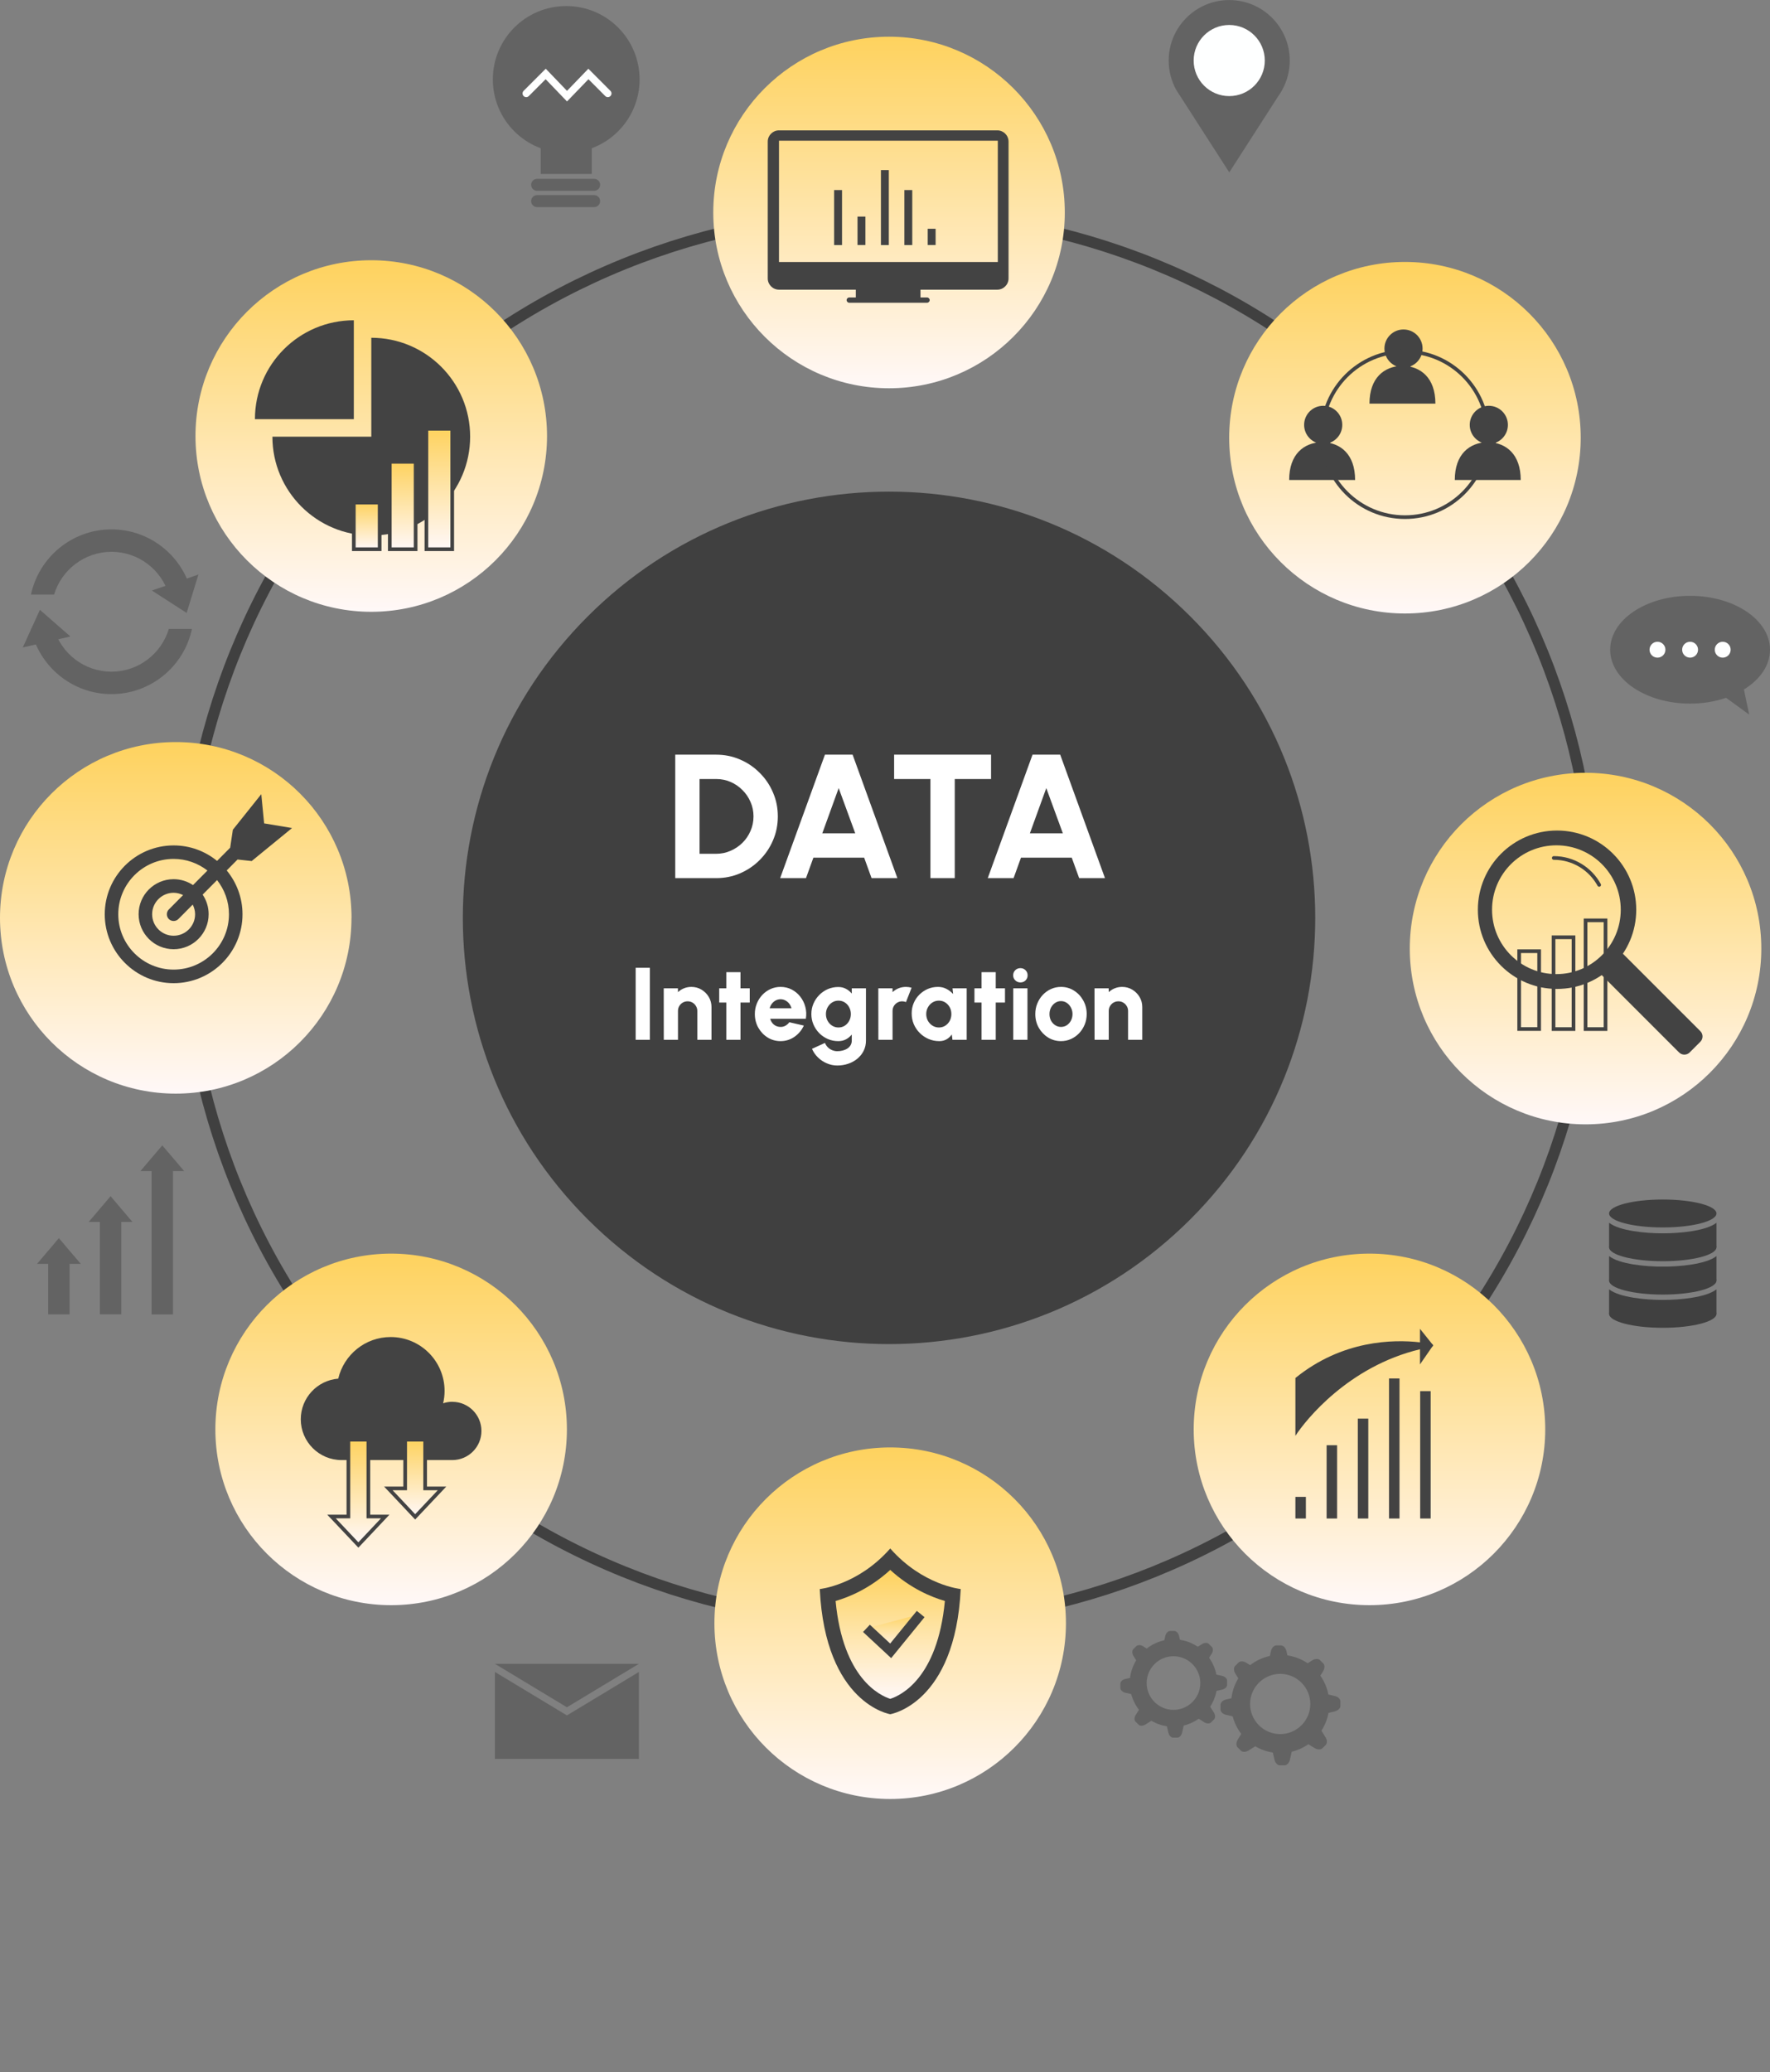 <svg width="482" height="564" viewBox="0 0 482 564" fill="none" xmlns="http://www.w3.org/2000/svg">
<rect x="0" y="0" width="482" height="564" fill="#808080" stroke="none"/>
<g clip-path="url(#clip0_909_5492)">
<path d="M377.907 385.566C452.914 310.594 452.914 189.04 377.907 114.067C302.9 39.095 181.289 39.095 106.282 114.067C31.274 189.04 31.274 310.594 106.281 385.566C181.289 460.539 302.9 460.539 377.907 385.566Z" stroke="#404040" stroke-width="3" stroke-miterlimit="10"/>
<path d="M324.167 331.847C369.492 286.543 369.492 213.091 324.167 167.787C278.841 122.482 205.355 122.482 160.03 167.787C114.704 213.091 114.704 286.543 160.03 331.847C205.355 377.151 278.841 377.151 324.167 331.847Z" fill="#404040"/>
<path d="M242.098 105.676C268.533 105.676 289.962 84.256 289.962 57.834C289.962 31.412 268.533 9.992 242.098 9.992C215.664 9.992 194.234 31.412 194.234 57.834C194.234 84.256 215.664 105.676 242.098 105.676Z" fill="url(#paint0_linear_909_5492)"/>
<path d="M271.583 35.483H212.131C210.444 35.483 209.07 36.856 209.07 38.542V75.78C209.07 77.466 210.444 78.839 212.131 78.839H233.05V80.96H231.268C230.874 80.96 230.547 81.286 230.547 81.68C230.547 82.074 230.874 82.401 231.268 82.401H252.446C252.84 82.401 253.167 82.074 253.167 81.68C253.167 81.286 252.84 80.96 252.446 80.96H250.664V78.839H271.583C273.27 78.839 274.644 77.466 274.644 75.78V38.542C274.644 36.856 273.27 35.483 271.583 35.483ZM271.719 71.307H212.131V38.284H271.719V71.307Z" fill="#434343"/>
<path d="M229.297 51.73H227.148V66.698H229.297V51.73Z" fill="#434343"/>
<path d="M235.665 58.949H233.516V66.684H235.665V58.949Z" fill="#434343"/>
<path d="M242.04 46.291H239.891V66.698H242.04V46.291Z" fill="#434343"/>
<path d="M248.422 51.73H246.273V66.698H248.422V51.73Z" fill="#434343"/>
<path d="M254.782 62.266H252.633V66.685H254.782V62.266Z" fill="#434343"/>
<path d="M420.791 389.042C420.791 415.458 399.368 436.884 372.927 436.884C346.485 436.884 325.062 415.472 325.062 389.042C325.062 362.613 346.485 341.201 372.927 341.201C399.368 341.201 420.791 362.613 420.791 389.042Z" fill="url(#paint1_linear_909_5492)"/>
<path d="M389.591 378.628H386.734V413.296H389.591V378.628Z" fill="#434343"/>
<path d="M381.106 375.175H378.25V413.296H381.106V375.175Z" fill="#434343"/>
<path d="M372.606 386.106H369.75V413.297H372.606V386.106Z" fill="#434343"/>
<path d="M364.114 393.352H361.258V413.296H364.114V393.352Z" fill="#434343"/>
<path d="M355.614 407.41H352.758V413.296H355.614V407.41Z" fill="#434343"/>
<path d="M390.285 366.162L390.013 366.542C388.87 366.733 387.755 366.964 386.68 367.236C367.216 371.885 355.56 386.473 352.758 390.796V375.053C365.503 364.721 379.403 364.517 386.68 365.346C388.054 365.509 389.196 365.699 390.053 365.876L390.285 366.162Z" fill="#434343"/>
<path d="M390.284 366.162L390.012 366.542L386.68 371.355V361.662L390.053 365.876L390.284 366.162Z" fill="#434343"/>
<path d="M18.947 342.043H13.125V357.732H18.947V342.043Z" fill="#636363"/>
<path d="M16.036 343.988H21.993L19.014 340.494L16.036 336.986L13.057 340.494L10.078 343.988H16.036Z" fill="#636363"/>
<path d="M33.025 330.624H27.203V357.733H33.025V330.624Z" fill="#636363"/>
<path d="M30.114 332.581H36.071L33.093 329.074L30.114 325.566L27.135 329.074L24.156 332.581H30.114Z" fill="#636363"/>
<path d="M47.103 316.797H41.281V357.746H47.103V316.797Z" fill="#636363"/>
<path d="M44.192 318.741H50.149L47.171 315.234L44.192 311.74L41.213 315.234L38.234 318.741H44.192Z" fill="#636363"/>
<path d="M319.558 446.184C312.988 446.184 307.656 451.513 307.656 458.079C307.656 464.646 312.988 469.975 319.558 469.975C326.127 469.975 331.459 464.646 331.459 458.079C331.459 451.513 326.127 446.184 319.558 446.184ZM319.558 465.38C315.532 465.38 312.254 462.104 312.254 458.079C312.254 454.055 315.532 450.779 319.558 450.779C323.584 450.779 326.862 454.055 326.862 458.079C326.862 462.104 323.584 465.38 319.558 465.38Z" fill="#636363"/>
<path d="M321.054 445.218C320.891 444.484 320.32 443.899 319.79 443.899H318.606C318.076 443.899 317.504 444.498 317.341 445.218L316.852 447.38H321.558L321.068 445.218H321.054Z" fill="#636363"/>
<path d="M311.286 448.06C310.647 447.665 309.831 447.638 309.45 448.019L309.287 448.182L308.77 448.699L308.607 448.862C308.226 449.242 308.253 450.058 308.648 450.697L309.831 452.573L311.232 451.173L311.749 450.656L313.15 449.256L311.273 448.073L311.286 448.06Z" fill="#636363"/>
<path d="M306.405 456.978C305.671 457.141 305.086 457.712 305.086 458.243V459.439C305.086 459.969 305.684 460.54 306.405 460.703L308.568 461.193V456.489L306.405 456.978Z" fill="#636363"/>
<path d="M309.265 466.739C308.87 467.378 308.843 468.194 309.224 468.575L309.387 468.738L309.904 469.255L310.067 469.418C310.448 469.798 311.264 469.771 311.904 469.377L313.781 468.194L312.38 466.794L311.863 466.277L310.462 464.877L309.278 466.753L309.265 466.739Z" fill="#636363"/>
<path d="M318.183 471.62C318.346 472.354 318.917 472.939 319.448 472.939H320.631C321.162 472.939 321.733 472.341 321.896 471.62L322.386 469.458H320.4H319.666H317.68L318.169 471.62H318.183Z" fill="#636363"/>
<path d="M327.934 468.765C328.573 469.159 329.389 469.187 329.77 468.806L329.933 468.643L330.45 468.126L330.613 467.963C330.994 467.582 330.967 466.767 330.572 466.128L329.389 464.251L327.988 465.652L327.471 466.168L326.07 467.569L327.947 468.751L327.934 468.765Z" fill="#636363"/>
<path d="M332.835 459.86C333.569 459.697 334.154 459.126 334.154 458.596V457.399C334.154 456.869 333.555 456.298 332.835 456.135L330.672 455.646V457.63V458.365V460.349L332.835 459.86Z" fill="#636363"/>
<path d="M329.977 450.099C330.371 449.46 330.398 448.644 330.017 448.264L329.854 448.1L329.337 447.584L329.174 447.421C328.793 447.04 327.977 447.067 327.338 447.461L325.461 448.644L326.862 450.045L327.379 450.561L328.78 451.961L329.963 450.085L329.977 450.099Z" fill="#636363"/>
<path d="M348.62 450.411C341.235 450.411 335.25 456.393 335.25 463.775C335.25 471.158 341.235 477.139 348.62 477.139C356.006 477.139 361.991 471.158 361.991 463.775C361.991 456.393 356.006 450.411 348.62 450.411ZM348.62 471.973C344.091 471.973 340.419 468.289 340.419 463.775C340.419 459.262 344.105 455.577 348.62 455.577C353.136 455.577 356.822 459.262 356.822 463.775C356.822 468.289 353.136 471.973 348.62 471.973Z" fill="#636363"/>
<path d="M350.296 449.324C350.105 448.508 349.466 447.842 348.868 447.842H347.535C346.936 447.842 346.297 448.508 346.12 449.324L345.562 451.744H350.854L350.296 449.324Z" fill="#636363"/>
<path d="M339.331 452.532C338.624 452.083 337.699 452.07 337.278 452.491L337.101 452.668L336.516 453.253L336.339 453.429C335.917 453.851 335.945 454.775 336.393 455.482L337.713 457.59L339.291 456.012L339.875 455.428L341.453 453.851L339.345 452.532H339.331Z" fill="#636363"/>
<path d="M333.85 462.552C333.034 462.742 332.367 463.381 332.367 463.979V465.311C332.367 465.91 333.034 466.549 333.85 466.725L336.271 467.283V462.008L333.85 462.552Z" fill="#636363"/>
<path d="M337.044 473.51C336.596 474.216 336.582 475.141 336.99 475.562L337.167 475.739L337.752 476.324L337.928 476.5C338.35 476.922 339.275 476.895 339.982 476.446L342.091 475.127L340.513 473.55L339.928 472.966L338.35 471.389L337.031 473.496L337.044 473.51Z" fill="#636363"/>
<path d="M347.073 478.989C347.264 479.805 347.903 480.471 348.501 480.471H349.834C350.433 480.471 351.072 479.805 351.249 478.989L351.807 476.569H349.576H348.746H346.516L347.073 478.989Z" fill="#636363"/>
<path d="M358.036 475.794C358.743 476.242 359.668 476.256 360.09 475.848L360.267 475.671L360.851 475.087L361.028 474.91C361.45 474.489 361.423 473.564 360.974 472.857L359.655 470.75L358.077 472.327L357.492 472.912L355.914 474.489L358.022 475.807L358.036 475.794Z" fill="#636363"/>
<path d="M363.53 465.774C364.347 465.584 365.013 464.945 365.013 464.36V463.028C365.013 462.43 364.347 461.791 363.53 461.614L361.109 461.057V463.286V464.116V466.345L363.544 465.788L363.53 465.774Z" fill="#636363"/>
<path d="M360.32 454.816C360.768 454.109 360.782 453.185 360.374 452.763L360.197 452.587L359.612 452.002L359.436 451.825C359.014 451.404 358.089 451.431 357.382 451.88L355.273 453.198L356.851 454.775L357.436 455.36L359.014 456.937L360.333 454.83L360.32 454.816Z" fill="#636363"/>
<path d="M482.002 176.833C482.002 168.731 472.263 162.164 460.239 162.164C448.215 162.164 438.477 168.731 438.477 176.833C438.477 184.936 448.215 191.503 460.239 191.503C463.762 191.503 467.094 190.932 470.046 189.926L476.33 194.494L474.902 187.655C479.268 184.977 482.002 181.116 482.002 176.82V176.833Z" fill="#636363"/>
<path d="M453.521 176.834C453.521 178.03 452.555 178.995 451.358 178.995C450.161 178.995 449.195 178.03 449.195 176.834C449.195 175.637 450.161 174.672 451.358 174.672C452.555 174.672 453.521 175.637 453.521 176.834Z" fill="#FEFFFF"/>
<path d="M462.403 176.834C462.403 178.03 461.438 178.995 460.241 178.995C459.044 178.995 458.078 178.03 458.078 176.834C458.078 175.637 459.044 174.672 460.241 174.672C461.438 174.672 462.403 175.637 462.403 176.834Z" fill="#FEFFFF"/>
<path d="M471.286 176.834C471.286 178.03 470.321 178.995 469.124 178.995C467.927 178.995 466.961 178.03 466.961 176.834C466.961 175.637 467.927 174.672 469.124 174.672C470.321 174.672 471.286 175.637 471.286 176.834Z" fill="#FEFFFF"/>
<path d="M30.361 150.187C37.733 150.187 43.977 155.095 45.989 161.824H52.287C50.138 151.709 41.12 144.083 30.361 144.083C19.602 144.083 10.585 151.696 8.435 161.824H14.733C16.746 155.108 23.003 150.187 30.375 150.187H30.361ZM30.361 182.815C22.989 182.815 16.746 177.908 14.719 171.178H8.422C10.571 181.293 19.589 188.92 30.348 188.92C41.106 188.92 50.124 181.306 52.273 171.178H45.976C43.949 177.908 37.706 182.815 30.348 182.815H30.361Z" fill="#636363"/>
<path d="M41.359 160.723L50.826 166.827L54.036 156.373L41.359 160.723Z" fill="#636363"/>
<path d="M19.166 173.231L10.868 165.984L6.203 176.222L19.166 173.231Z" fill="#636363"/>
<path d="M173.981 455.061V478.73H134.781V455.061L154.381 466.888L173.981 455.061Z" fill="#636363"/>
<path d="M173.981 452.845L154.381 464.673L134.781 452.845H173.981Z" fill="#636363"/>
<path d="M174.172 21.616C174.172 32.642 165.236 41.588 154.192 41.588C143.147 41.588 134.211 32.656 134.211 21.616C134.211 10.577 143.147 1.645 154.192 1.645C165.236 1.645 174.172 10.577 174.172 21.616Z" fill="#636363"/>
<path d="M161.157 31.364H147.242V47.339H161.157V31.364Z" fill="#636363"/>
<path d="M163.43 50.302C163.43 51.2 162.696 51.934 161.798 51.934H146.265C145.367 51.934 144.633 51.2 144.633 50.302C144.633 49.405 145.367 48.671 146.265 48.671H161.798C162.696 48.671 163.43 49.405 163.43 50.302Z" fill="#636363"/>
<path d="M163.43 54.734C163.43 55.632 162.696 56.366 161.798 56.366H146.265C145.367 56.366 144.633 55.632 144.633 54.734C144.633 53.837 145.367 53.103 146.265 53.103H161.798C162.696 53.103 163.43 53.837 163.43 54.734Z" fill="#636363"/>
<path d="M165.522 25.437L160.231 20.135L154.409 26.171L148.602 20.135L143.297 25.437" stroke="#FEFFFF" stroke-width="2" stroke-miterlimit="10" stroke-linecap="round"/>
<path d="M349.166 24.458C350.472 22.092 351.22 19.373 351.22 16.491C351.22 7.382 343.835 0.014 334.735 0.014C325.636 0.014 318.25 7.396 318.25 16.491C318.25 19.387 318.998 22.092 320.304 24.458L320.385 24.58C320.685 25.097 321.011 25.6 321.351 26.089L334.749 46.917L348.146 26.089C348.5 25.6 348.826 25.11 349.112 24.58L349.194 24.458H349.166Z" fill="#636363"/>
<path d="M334.739 26.157C340.088 26.157 344.423 21.824 344.423 16.478C344.423 11.132 340.088 6.798 334.739 6.798C329.391 6.798 325.055 11.132 325.055 16.478C325.055 21.824 329.391 26.157 334.739 26.157Z" fill="#FEFFFF"/>
<path d="M95.715 249.813C95.715 276.229 74.292 297.655 47.85 297.655C21.409 297.655 0 276.229 0 249.813C0 223.397 21.422 201.971 47.864 201.971C74.306 201.971 95.728 223.384 95.728 249.813H95.715Z" fill="url(#paint2_linear_909_5492)"/>
<path d="M68.539 234.355L79.529 225.368L71.926 224.104L71.151 216.151L63.411 225.831L62.677 230.725L59.113 234.314C55.876 231.677 51.769 230.1 47.28 230.1C36.929 230.1 28.523 238.515 28.523 248.847C28.523 259.18 36.943 267.595 47.28 267.595C57.617 267.595 66.037 259.18 66.037 248.847C66.037 244.32 64.418 240.16 61.739 236.911L64.69 233.934L68.539 234.355ZM62.351 248.834C62.351 257.141 55.591 263.897 47.28 263.897C38.969 263.897 32.209 257.141 32.209 248.834C32.209 240.527 38.969 233.77 47.28 233.77C50.748 233.77 53.945 234.967 56.488 236.938L52.557 240.894C51.048 239.888 49.225 239.29 47.28 239.29C42.016 239.29 37.745 243.559 37.745 248.82C37.745 254.082 42.03 258.351 47.28 258.351C52.53 258.351 56.815 254.082 56.815 248.82C56.815 246.849 56.216 245.014 55.183 243.491L59.113 239.535C61.127 242.104 62.351 245.326 62.351 248.834ZM53.129 248.834C53.129 252.056 50.504 254.68 47.28 254.68C44.056 254.68 41.431 252.056 41.431 248.834C41.431 245.612 44.056 242.988 47.28 242.988C48.205 242.988 49.075 243.233 49.864 243.613L45.974 247.529C45.253 248.249 45.267 249.419 45.974 250.139C46.328 250.493 46.804 250.669 47.28 250.669C47.756 250.669 48.232 250.493 48.586 250.125L52.476 246.21C52.87 246.999 53.129 247.882 53.129 248.82V248.834Z" fill="#434343"/>
<path d="M479.634 258.174C479.634 284.59 458.212 306.016 431.77 306.016C405.329 306.016 383.906 284.603 383.906 258.174C383.906 231.745 405.329 210.333 431.77 210.333C458.212 210.333 479.634 231.745 479.634 258.174Z" fill="url(#paint3_linear_909_5492)"/>
<path d="M424.004 226.049C412.102 226.049 402.445 235.701 402.445 247.611C402.445 259.52 412.102 269.159 424.004 269.159C435.905 269.159 445.576 259.507 445.576 247.611C445.576 235.715 435.919 226.049 424.004 226.049ZM423.841 265.122C414.156 265.122 406.308 257.277 406.308 247.597C406.308 237.917 414.156 230.073 423.841 230.073C433.525 230.073 441.359 237.917 441.359 247.597C441.359 257.277 433.511 265.122 423.841 265.122Z" fill="#434343"/>
<path d="M463.04 283.53L460.129 286.439C459.327 287.241 458.035 287.241 457.232 286.439L434.109 263.327L439.904 257.536L463.026 280.648C463.829 281.45 463.829 282.741 463.026 283.543L463.04 283.53Z" fill="#434343"/>
<path d="M423.117 233.513C428.449 233.513 433.087 236.476 435.481 240.841" stroke="#434343" stroke-miterlimit="10" stroke-linecap="round"/>
<path d="M419.136 258.895H413.695V280.076H419.136V258.895Z" stroke="#434343" stroke-miterlimit="10" stroke-linecap="round"/>
<path d="M428.495 255.102H423.055V280.09H428.495V255.102Z" stroke="#434343" stroke-miterlimit="10" stroke-linecap="round"/>
<path d="M437.214 250.493H431.773V280.09H437.214V250.493Z" stroke="#434343" stroke-miterlimit="10" stroke-linecap="round"/>
<path d="M430.455 119.135C430.455 145.551 409.032 166.977 382.591 166.977C356.149 166.977 334.727 145.564 334.727 119.135C334.727 92.706 356.149 71.293 382.591 71.293C409.032 71.293 430.455 92.706 430.455 119.135Z" fill="url(#paint4_linear_909_5492)"/>
<path d="M365.524 115.641C365.524 118.51 363.199 120.835 360.329 120.835C357.459 120.835 355.133 118.51 355.133 115.641C355.133 112.773 357.459 110.448 360.329 110.448C363.199 110.448 365.524 112.773 365.524 115.641Z" fill="#434343"/>
<path d="M362.226 116.498H358.391V125.185H362.226V116.498Z" fill="#434343"/>
<path d="M360.312 120.331V120.304C360.216 120.304 360.135 120.304 360.04 120.304C359.944 120.304 359.863 120.304 359.768 120.304V120.331C355.116 120.549 351.062 123.54 351.062 130.637H369.017C369.017 123.54 364.963 120.549 360.312 120.331Z" fill="#434343"/>
<path d="M410.626 115.641C410.626 118.51 408.3 120.835 405.43 120.835C402.56 120.835 400.234 118.51 400.234 115.641C400.234 112.773 402.56 110.448 405.43 110.448C408.3 110.448 410.626 112.773 410.626 115.641Z" fill="#434343"/>
<path d="M407.328 116.498H403.492V125.185H407.328V116.498Z" fill="#434343"/>
<path d="M405.413 120.331V120.304C405.318 120.304 405.236 120.304 405.141 120.304C405.046 120.304 404.964 120.304 404.869 120.304V120.331C400.217 120.549 396.164 123.54 396.164 130.637H414.118C414.118 123.54 410.065 120.549 405.413 120.331Z" fill="#434343"/>
<path d="M387.392 94.868C387.392 97.736 385.066 100.061 382.196 100.061C379.326 100.061 377 97.736 377 94.868C377 91.999 379.326 89.674 382.196 89.674C385.066 89.674 387.392 91.999 387.392 94.868Z" fill="#434343"/>
<path d="M384.093 95.724H380.258V104.412H384.093V95.724Z" fill="#434343"/>
<path d="M382.179 99.558V99.531C382.084 99.531 382.002 99.531 381.907 99.531C381.812 99.531 381.73 99.531 381.635 99.531V99.558C376.983 99.775 372.93 102.766 372.93 109.863H390.884C390.884 102.766 386.831 99.775 382.179 99.558Z" fill="#434343"/>
<path d="M405.142 118.211C405.142 130.664 395.05 140.752 382.591 140.752C370.131 140.752 360.039 130.664 360.039 118.211C360.039 105.758 370.131 95.67 382.591 95.67C395.05 95.67 405.142 105.758 405.142 118.211Z" stroke="#434343" stroke-miterlimit="10" stroke-linecap="round"/>
<path d="M101.098 166.515C127.533 166.515 148.962 145.095 148.962 118.673C148.962 92.251 127.533 70.831 101.098 70.831C74.664 70.831 53.234 92.251 53.234 118.673C53.234 145.095 74.664 166.515 101.098 166.515Z" fill="url(#paint5_linear_909_5492)"/>
<path d="M128.028 118.849C128.028 133.709 115.977 145.754 101.111 145.754C86.244 145.754 74.18 133.709 74.18 118.849H101.111V91.931C115.977 91.931 128.028 103.976 128.028 118.849Z" fill="#434343"/>
<path d="M96.353 87.172V114.091H69.422C69.422 99.218 81.473 87.172 96.353 87.172Z" fill="#434343"/>
<path d="M113.18 125.688H106.148V149.48H113.18V125.688Z" fill="url(#paint6_linear_909_5492)" stroke="#434343" stroke-miterlimit="10" stroke-linecap="round"/>
<path d="M103.384 136.795H96.352V149.48H103.384V136.795Z" fill="url(#paint7_linear_909_5492)" stroke="#434343" stroke-miterlimit="10" stroke-linecap="round"/>
<path d="M123.149 116.715H116.117V149.48H123.149V116.715Z" fill="url(#paint8_linear_909_5492)" stroke="#434343" stroke-miterlimit="10" stroke-linecap="round"/>
<path d="M106.512 436.884C132.947 436.884 154.377 415.465 154.377 389.042C154.377 362.62 132.947 341.201 106.512 341.201C80.078 341.201 58.648 362.62 58.648 389.042C58.648 415.465 80.078 436.884 106.512 436.884Z" fill="url(#paint9_linear_909_5492)"/>
<path d="M123.174 381.524C122.303 381.524 121.46 381.674 120.671 381.932C120.929 380.858 121.065 379.73 121.065 378.574C121.065 370.471 114.496 363.905 106.389 363.905C99.439 363.905 93.631 368.745 92.108 375.23C86.395 375.692 81.906 380.464 81.906 386.283C81.906 392.414 86.884 397.39 93.019 397.39H123.174C127.553 397.39 131.103 393.842 131.103 389.464C131.103 385.086 127.553 381.538 123.174 381.538V381.524Z" fill="#434343"/>
<path d="M115.774 405.099V391.843H110.334V405.099H105.75L109.409 408.973L113.054 412.848L116.713 408.973L120.372 405.099H115.774Z" fill="url(#paint10_linear_909_5492)" stroke="#434343" stroke-miterlimit="10" stroke-linecap="round"/>
<path d="M100.311 412.753V391.843H94.871V412.753H90.273L93.932 416.627L97.591 420.502L101.25 416.627L104.895 412.753H100.311Z" fill="url(#paint11_linear_909_5492)" stroke="#434343" stroke-miterlimit="10" stroke-linecap="round"/>
<path d="M290.275 441.792C290.275 468.208 268.852 489.634 242.411 489.634C215.969 489.634 194.547 468.221 194.547 441.792C194.547 415.363 215.969 393.95 242.411 393.95C268.852 393.95 290.275 415.363 290.275 441.792Z" fill="url(#paint12_linear_909_5492)"/>
<path d="M242.426 421.454C233.599 431.487 223.234 432.493 223.234 432.493C224.758 463.762 242.426 466.563 242.426 466.563C242.426 466.563 260.095 463.762 261.618 432.493C261.618 432.493 251.254 431.473 242.426 421.454Z" fill="#434343"/>
<path d="M242.427 462.376C239.625 461.478 229.546 456.829 227.547 435.742C231.192 434.696 236.878 432.357 242.427 427.286C247.963 432.357 253.648 434.682 257.307 435.742C255.308 456.842 245.229 461.492 242.427 462.376Z" fill="url(#paint13_linear_909_5492)"/>
<path d="M235.945 443.192L242.542 449.31L250.703 439.291" fill="url(#paint14_linear_909_5492)"/>
<path d="M242.681 451.295L235.023 444.185L236.873 442.2L242.409 447.325L249.659 438.434L251.767 440.147L242.681 451.295Z" fill="#434343"/>
<path d="M467.423 330.27C467.423 332.363 460.881 334.076 452.801 334.076C444.722 334.076 438.18 332.377 438.18 330.27C438.18 328.162 444.722 326.477 452.801 326.477C460.881 326.477 467.423 328.176 467.423 330.27Z" fill="#404040"/>
<path d="M452.801 343.267C460.877 343.267 467.423 341.569 467.423 339.474C467.423 337.379 460.877 335.681 452.801 335.681C444.726 335.681 438.18 337.379 438.18 339.474C438.18 341.569 444.726 343.267 452.801 343.267Z" fill="#404040"/>
<path d="M467.423 332.798V339.474H438.18V332.798C440.968 335.014 448.163 335.681 452.801 335.681C457.44 335.681 464.635 335.028 467.423 332.798Z" fill="#404040"/>
<path d="M467.423 348.542C467.423 350.635 460.881 352.348 452.801 352.348C444.722 352.348 438.18 350.649 438.18 348.542C438.18 346.434 444.722 344.749 452.801 344.749C460.881 344.749 467.423 346.448 467.423 348.542Z" fill="#404040"/>
<path d="M467.423 341.866V348.541H438.18V341.866C440.968 344.082 448.163 344.748 452.801 344.748C457.44 344.748 464.635 344.096 467.423 341.866Z" fill="#404040"/>
<path d="M452.801 361.389C460.877 361.389 467.423 359.691 467.423 357.596C467.423 355.501 460.877 353.803 452.801 353.803C444.726 353.803 438.18 355.501 438.18 357.596C438.18 359.691 444.726 361.389 452.801 361.389Z" fill="#404040"/>
<path d="M467.423 350.921V357.596H438.18V350.921C440.968 353.137 448.163 353.803 452.801 353.803C457.44 353.803 464.635 353.151 467.423 350.921Z" fill="#404040"/>
<path d="M183.88 239V205.4H195.016C197.336 205.4 199.504 205.84 201.52 206.72C203.552 207.584 205.336 208.792 206.872 210.344C208.424 211.88 209.632 213.664 210.496 215.696C211.376 217.712 211.816 219.88 211.816 222.2C211.816 224.52 211.376 226.696 210.496 228.728C209.632 230.744 208.424 232.528 206.872 234.08C205.336 235.616 203.552 236.824 201.52 237.704C199.504 238.568 197.336 239 195.016 239H183.88ZM190.504 232.376H195.016C196.392 232.376 197.688 232.112 198.904 231.584C200.136 231.056 201.224 230.328 202.168 229.4C203.112 228.472 203.848 227.392 204.376 226.16C204.92 224.928 205.192 223.608 205.192 222.2C205.192 220.792 204.92 219.48 204.376 218.264C203.848 217.032 203.112 215.952 202.168 215.024C201.24 214.08 200.16 213.344 198.928 212.816C197.712 212.288 196.408 212.024 195.016 212.024H190.504V232.376ZM224.643 205.4H232.179L244.371 239H237.339L235.323 233.432H221.499L219.483 239H212.451L224.643 205.4ZM223.923 226.808H232.899L228.387 214.496L223.923 226.808ZM269.883 205.4V212.024H259.995V239H253.371V212.024H243.483V205.4H269.883ZM281.174 205.4H288.711L300.903 239H293.871L291.854 233.432H278.031L276.015 239H268.983L281.174 205.4ZM280.455 226.808H289.431L284.919 214.496L280.455 226.808Z" fill="white"/>
<path d="M173.1 283V263.4H176.964V283H173.1ZM193.752 274.096V283H189.888V275.16C189.888 274.665 189.767 274.222 189.524 273.83C189.291 273.429 188.974 273.111 188.572 272.878C188.18 272.645 187.742 272.528 187.256 272.528C186.771 272.528 186.328 272.645 185.926 272.878C185.525 273.111 185.208 273.429 184.974 273.83C184.741 274.222 184.624 274.665 184.624 275.16V283H180.76L180.746 269H184.61L184.624 270.036C185.091 269.588 185.637 269.238 186.262 268.986C186.897 268.734 187.564 268.608 188.264 268.608C189.282 268.608 190.201 268.855 191.022 269.35C191.853 269.845 192.516 270.507 193.01 271.338C193.505 272.159 193.752 273.079 193.752 274.096ZM204.167 272.864H201.647V283H197.783V272.864H195.851V269H197.783V264.604H201.647V269H204.167V272.864ZM212.555 283.364C211.267 283.364 210.091 283.033 209.027 282.37C207.972 281.707 207.128 280.816 206.493 279.696C205.868 278.576 205.555 277.339 205.555 275.986C205.555 274.969 205.737 274.017 206.101 273.13C206.465 272.234 206.964 271.45 207.599 270.778C208.243 270.097 208.99 269.565 209.839 269.182C210.688 268.799 211.594 268.608 212.555 268.608C213.666 268.608 214.678 268.846 215.593 269.322C216.517 269.798 217.296 270.447 217.931 271.268C218.575 272.089 219.032 273.018 219.303 274.054C219.583 275.09 219.63 276.168 219.443 277.288H209.727C209.848 277.699 210.035 278.072 210.287 278.408C210.548 278.735 210.866 278.996 211.239 279.192C211.622 279.388 212.06 279.491 212.555 279.5C213.04 279.509 213.488 279.397 213.899 279.164C214.31 278.931 214.66 278.618 214.949 278.226L218.897 279.136C218.328 280.377 217.478 281.395 216.349 282.188C215.22 282.972 213.955 283.364 212.555 283.364ZM209.587 274.432H215.537C215.416 273.965 215.21 273.545 214.921 273.172C214.632 272.799 214.282 272.505 213.871 272.29C213.47 272.075 213.031 271.968 212.555 271.968C212.088 271.968 211.65 272.075 211.239 272.29C210.838 272.505 210.492 272.799 210.203 273.172C209.923 273.536 209.718 273.956 209.587 274.432ZM231.953 269H235.817V283.196C235.817 284.232 235.607 285.165 235.187 285.996C234.767 286.836 234.193 287.555 233.465 288.152C232.747 288.749 231.916 289.207 230.973 289.524C230.04 289.841 229.051 290 228.005 290C227.016 290 226.069 289.804 225.163 289.412C224.258 289.029 223.455 288.497 222.755 287.816C222.055 287.135 221.509 286.351 221.117 285.464L224.645 283.854C224.841 284.321 225.107 284.722 225.443 285.058C225.789 285.394 226.181 285.651 226.619 285.828C227.067 286.015 227.529 286.108 228.005 286.108C228.519 286.108 229.009 286.047 229.475 285.926C229.951 285.805 230.376 285.623 230.749 285.38C231.123 285.137 231.417 284.834 231.631 284.47C231.846 284.106 231.953 283.681 231.953 283.196V281.572C231.524 282.104 231.001 282.538 230.385 282.874C229.779 283.201 229.074 283.364 228.271 283.364C227.263 283.364 226.316 283.173 225.429 282.79C224.552 282.407 223.777 281.88 223.105 281.208C222.433 280.527 221.906 279.743 221.523 278.856C221.141 277.969 220.949 277.017 220.949 276C220.949 274.983 221.141 274.031 221.523 273.144C221.906 272.257 222.433 271.478 223.105 270.806C223.777 270.125 224.552 269.593 225.429 269.21C226.316 268.827 227.263 268.636 228.271 268.636C229.074 268.636 229.779 268.804 230.385 269.14C231.001 269.467 231.524 269.896 231.953 270.428V269ZM228.327 279.654C228.962 279.654 229.536 279.491 230.049 279.164C230.563 278.828 230.964 278.385 231.253 277.834C231.552 277.283 231.701 276.672 231.701 276C231.701 275.328 231.552 274.717 231.253 274.166C230.964 273.606 230.563 273.163 230.049 272.836C229.536 272.509 228.962 272.346 228.327 272.346C227.702 272.346 227.128 272.509 226.605 272.836C226.092 273.163 225.681 273.606 225.373 274.166C225.065 274.717 224.911 275.328 224.911 276C224.911 276.672 225.065 277.288 225.373 277.848C225.681 278.399 226.092 278.837 226.605 279.164C227.128 279.491 227.702 279.654 228.327 279.654ZM239.194 283L239.18 269H243.044L243.058 270.036C243.525 269.588 244.071 269.238 244.696 268.986C245.331 268.734 245.998 268.608 246.698 268.608C247.211 268.608 247.725 268.683 248.238 268.832L246.712 272.738C246.376 272.598 246.035 272.528 245.69 272.528C245.205 272.528 244.761 272.645 244.36 272.878C243.959 273.111 243.641 273.429 243.408 273.83C243.175 274.222 243.058 274.665 243.058 275.16V283H239.194ZM259.382 269H263.246V283H259.368L259.186 281.544C258.822 282.085 258.355 282.524 257.786 282.86C257.216 283.196 256.549 283.364 255.784 283.364C254.738 283.364 253.763 283.168 252.858 282.776C251.952 282.384 251.154 281.843 250.464 281.152C249.773 280.461 249.232 279.663 248.84 278.758C248.457 277.843 248.266 276.863 248.266 275.818C248.266 274.819 248.448 273.886 248.812 273.018C249.176 272.15 249.689 271.385 250.352 270.722C251.014 270.059 251.775 269.541 252.634 269.168C253.502 268.795 254.435 268.608 255.434 268.608C256.292 268.608 257.062 268.79 257.744 269.154C258.434 269.518 259.036 269.98 259.55 270.54L259.382 269ZM255.686 279.654C256.32 279.654 256.894 279.491 257.408 279.164C257.921 278.837 258.327 278.399 258.626 277.848C258.924 277.288 259.074 276.672 259.074 276C259.074 275.319 258.924 274.703 258.626 274.152C258.327 273.601 257.921 273.163 257.408 272.836C256.894 272.509 256.32 272.346 255.686 272.346C255.042 272.346 254.458 272.509 253.936 272.836C253.413 273.163 252.998 273.606 252.69 274.166C252.382 274.717 252.228 275.328 252.228 276C252.228 276.672 252.382 277.288 252.69 277.848C253.007 278.399 253.427 278.837 253.95 279.164C254.472 279.491 255.051 279.654 255.686 279.654ZM273.675 272.864H271.155V283H267.291V272.864H265.359V269H267.291V264.604H271.155V269H273.675V272.864ZM275.93 269H279.794V283H275.93V269ZM277.89 267.39C277.33 267.39 276.859 267.203 276.476 266.83C276.093 266.457 275.902 265.995 275.902 265.444C275.902 264.893 276.093 264.431 276.476 264.058C276.859 263.685 277.325 263.498 277.876 263.498C278.427 263.498 278.889 263.685 279.262 264.058C279.645 264.431 279.836 264.893 279.836 265.444C279.836 265.995 279.649 266.457 279.276 266.83C278.912 267.203 278.45 267.39 277.89 267.39ZM288.926 283.364C287.638 283.364 286.462 283.033 285.398 282.37C284.343 281.707 283.499 280.821 282.864 279.71C282.239 278.59 281.926 277.353 281.926 276C281.926 274.973 282.108 274.017 282.472 273.13C282.836 272.234 283.335 271.45 283.97 270.778C284.614 270.097 285.361 269.565 286.21 269.182C287.059 268.799 287.965 268.608 288.926 268.608C290.214 268.608 291.385 268.939 292.44 269.602C293.504 270.265 294.349 271.156 294.974 272.276C295.609 273.396 295.926 274.637 295.926 276C295.926 277.017 295.744 277.969 295.38 278.856C295.016 279.743 294.512 280.527 293.868 281.208C293.233 281.88 292.491 282.407 291.642 282.79C290.802 283.173 289.897 283.364 288.926 283.364ZM288.926 279.5C289.523 279.5 290.06 279.341 290.536 279.024C291.012 278.697 291.385 278.268 291.656 277.736C291.927 277.204 292.062 276.625 292.062 276C292.062 275.356 291.917 274.768 291.628 274.236C291.348 273.695 290.97 273.265 290.494 272.948C290.018 272.631 289.495 272.472 288.926 272.472C288.338 272.472 287.806 272.635 287.33 272.962C286.854 273.289 286.476 273.718 286.196 274.25C285.925 274.782 285.79 275.365 285.79 276C285.79 276.663 285.93 277.26 286.21 277.792C286.499 278.315 286.882 278.73 287.358 279.038C287.834 279.346 288.357 279.5 288.926 279.5ZM311.057 274.096V283H307.193V275.16C307.193 274.665 307.072 274.222 306.829 273.83C306.596 273.429 306.278 273.111 305.877 272.878C305.485 272.645 305.046 272.528 304.561 272.528C304.076 272.528 303.632 272.645 303.231 272.878C302.83 273.111 302.512 273.429 302.279 273.83C302.046 274.222 301.929 274.665 301.929 275.16V283H298.065L298.051 269H301.915L301.929 270.036C302.396 269.588 302.942 269.238 303.567 268.986C304.202 268.734 304.869 268.608 305.569 268.608C306.586 268.608 307.506 268.855 308.327 269.35C309.158 269.845 309.82 270.507 310.315 271.338C310.81 272.159 311.057 273.079 311.057 274.096Z" fill="white"/>
</g>
<defs>
<linearGradient id="paint0_linear_909_5492" x1="242.098" y1="9.992" x2="242.098" y2="105.676" gradientUnits="userSpaceOnUse">
<stop stop-color="#FED25E"/>
<stop offset="1" stop-color="#FFF8F8"/>
</linearGradient>
<linearGradient id="paint1_linear_909_5492" x1="372.927" y1="341.201" x2="372.927" y2="436.884" gradientUnits="userSpaceOnUse">
<stop stop-color="#FED25E"/>
<stop offset="1" stop-color="#FFF8F8"/>
</linearGradient>
<linearGradient id="paint2_linear_909_5492" x1="47.864" y1="201.971" x2="47.864" y2="297.655" gradientUnits="userSpaceOnUse">
<stop stop-color="#FED25E"/>
<stop offset="1" stop-color="#FFF8F8"/>
</linearGradient>
<linearGradient id="paint3_linear_909_5492" x1="431.77" y1="210.333" x2="431.77" y2="306.016" gradientUnits="userSpaceOnUse">
<stop stop-color="#FED25E"/>
<stop offset="1" stop-color="#FFF8F8"/>
</linearGradient>
<linearGradient id="paint4_linear_909_5492" x1="382.591" y1="71.293" x2="382.591" y2="166.977" gradientUnits="userSpaceOnUse">
<stop stop-color="#FED25E"/>
<stop offset="1" stop-color="#FFF8F8"/>
</linearGradient>
<linearGradient id="paint5_linear_909_5492" x1="101.098" y1="70.831" x2="101.098" y2="166.515" gradientUnits="userSpaceOnUse">
<stop stop-color="#FED25E"/>
<stop offset="1" stop-color="#FFF8F8"/>
</linearGradient>
<linearGradient id="paint6_linear_909_5492" x1="109.664" y1="125.688" x2="109.664" y2="149.48" gradientUnits="userSpaceOnUse">
<stop stop-color="#FED25E"/>
<stop offset="1" stop-color="#FFF8F8"/>
</linearGradient>
<linearGradient id="paint7_linear_909_5492" x1="99.868" y1="136.795" x2="99.868" y2="149.48" gradientUnits="userSpaceOnUse">
<stop stop-color="#FED25E"/>
<stop offset="1" stop-color="#FFF8F8"/>
</linearGradient>
<linearGradient id="paint8_linear_909_5492" x1="119.633" y1="116.715" x2="119.633" y2="149.48" gradientUnits="userSpaceOnUse">
<stop stop-color="#FED25E"/>
<stop offset="1" stop-color="#FFF8F8"/>
</linearGradient>
<linearGradient id="paint9_linear_909_5492" x1="106.512" y1="341.201" x2="106.512" y2="436.884" gradientUnits="userSpaceOnUse">
<stop stop-color="#FED25E"/>
<stop offset="1" stop-color="#FFF8F8"/>
</linearGradient>
<linearGradient id="paint10_linear_909_5492" x1="113.061" y1="391.843" x2="113.061" y2="412.848" gradientUnits="userSpaceOnUse">
<stop stop-color="#FED25E"/>
<stop offset="1" stop-color="#FFF8F8"/>
</linearGradient>
<linearGradient id="paint11_linear_909_5492" x1="97.584" y1="391.843" x2="97.584" y2="420.502" gradientUnits="userSpaceOnUse">
<stop stop-color="#FED25E"/>
<stop offset="1" stop-color="#FFF8F8"/>
</linearGradient>
<linearGradient id="paint12_linear_909_5492" x1="242.411" y1="393.95" x2="242.411" y2="489.634" gradientUnits="userSpaceOnUse">
<stop stop-color="#FED25E"/>
<stop offset="1" stop-color="#FFF8F8"/>
</linearGradient>
<linearGradient id="paint13_linear_909_5492" x1="242.427" y1="427.286" x2="242.427" y2="462.376" gradientUnits="userSpaceOnUse">
<stop stop-color="#FED25E"/>
<stop offset="1" stop-color="#FFF8F8"/>
</linearGradient>
<linearGradient id="paint14_linear_909_5492" x1="243.324" y1="439.291" x2="243.324" y2="449.31" gradientUnits="userSpaceOnUse">
<stop stop-color="#FED25E"/>
<stop offset="1" stop-color="#FFF8F8"/>
</linearGradient>
<clipPath id="clip0_909_5492">
<rect width="482" height="564" fill="white"/>
</clipPath>
</defs>
</svg>
